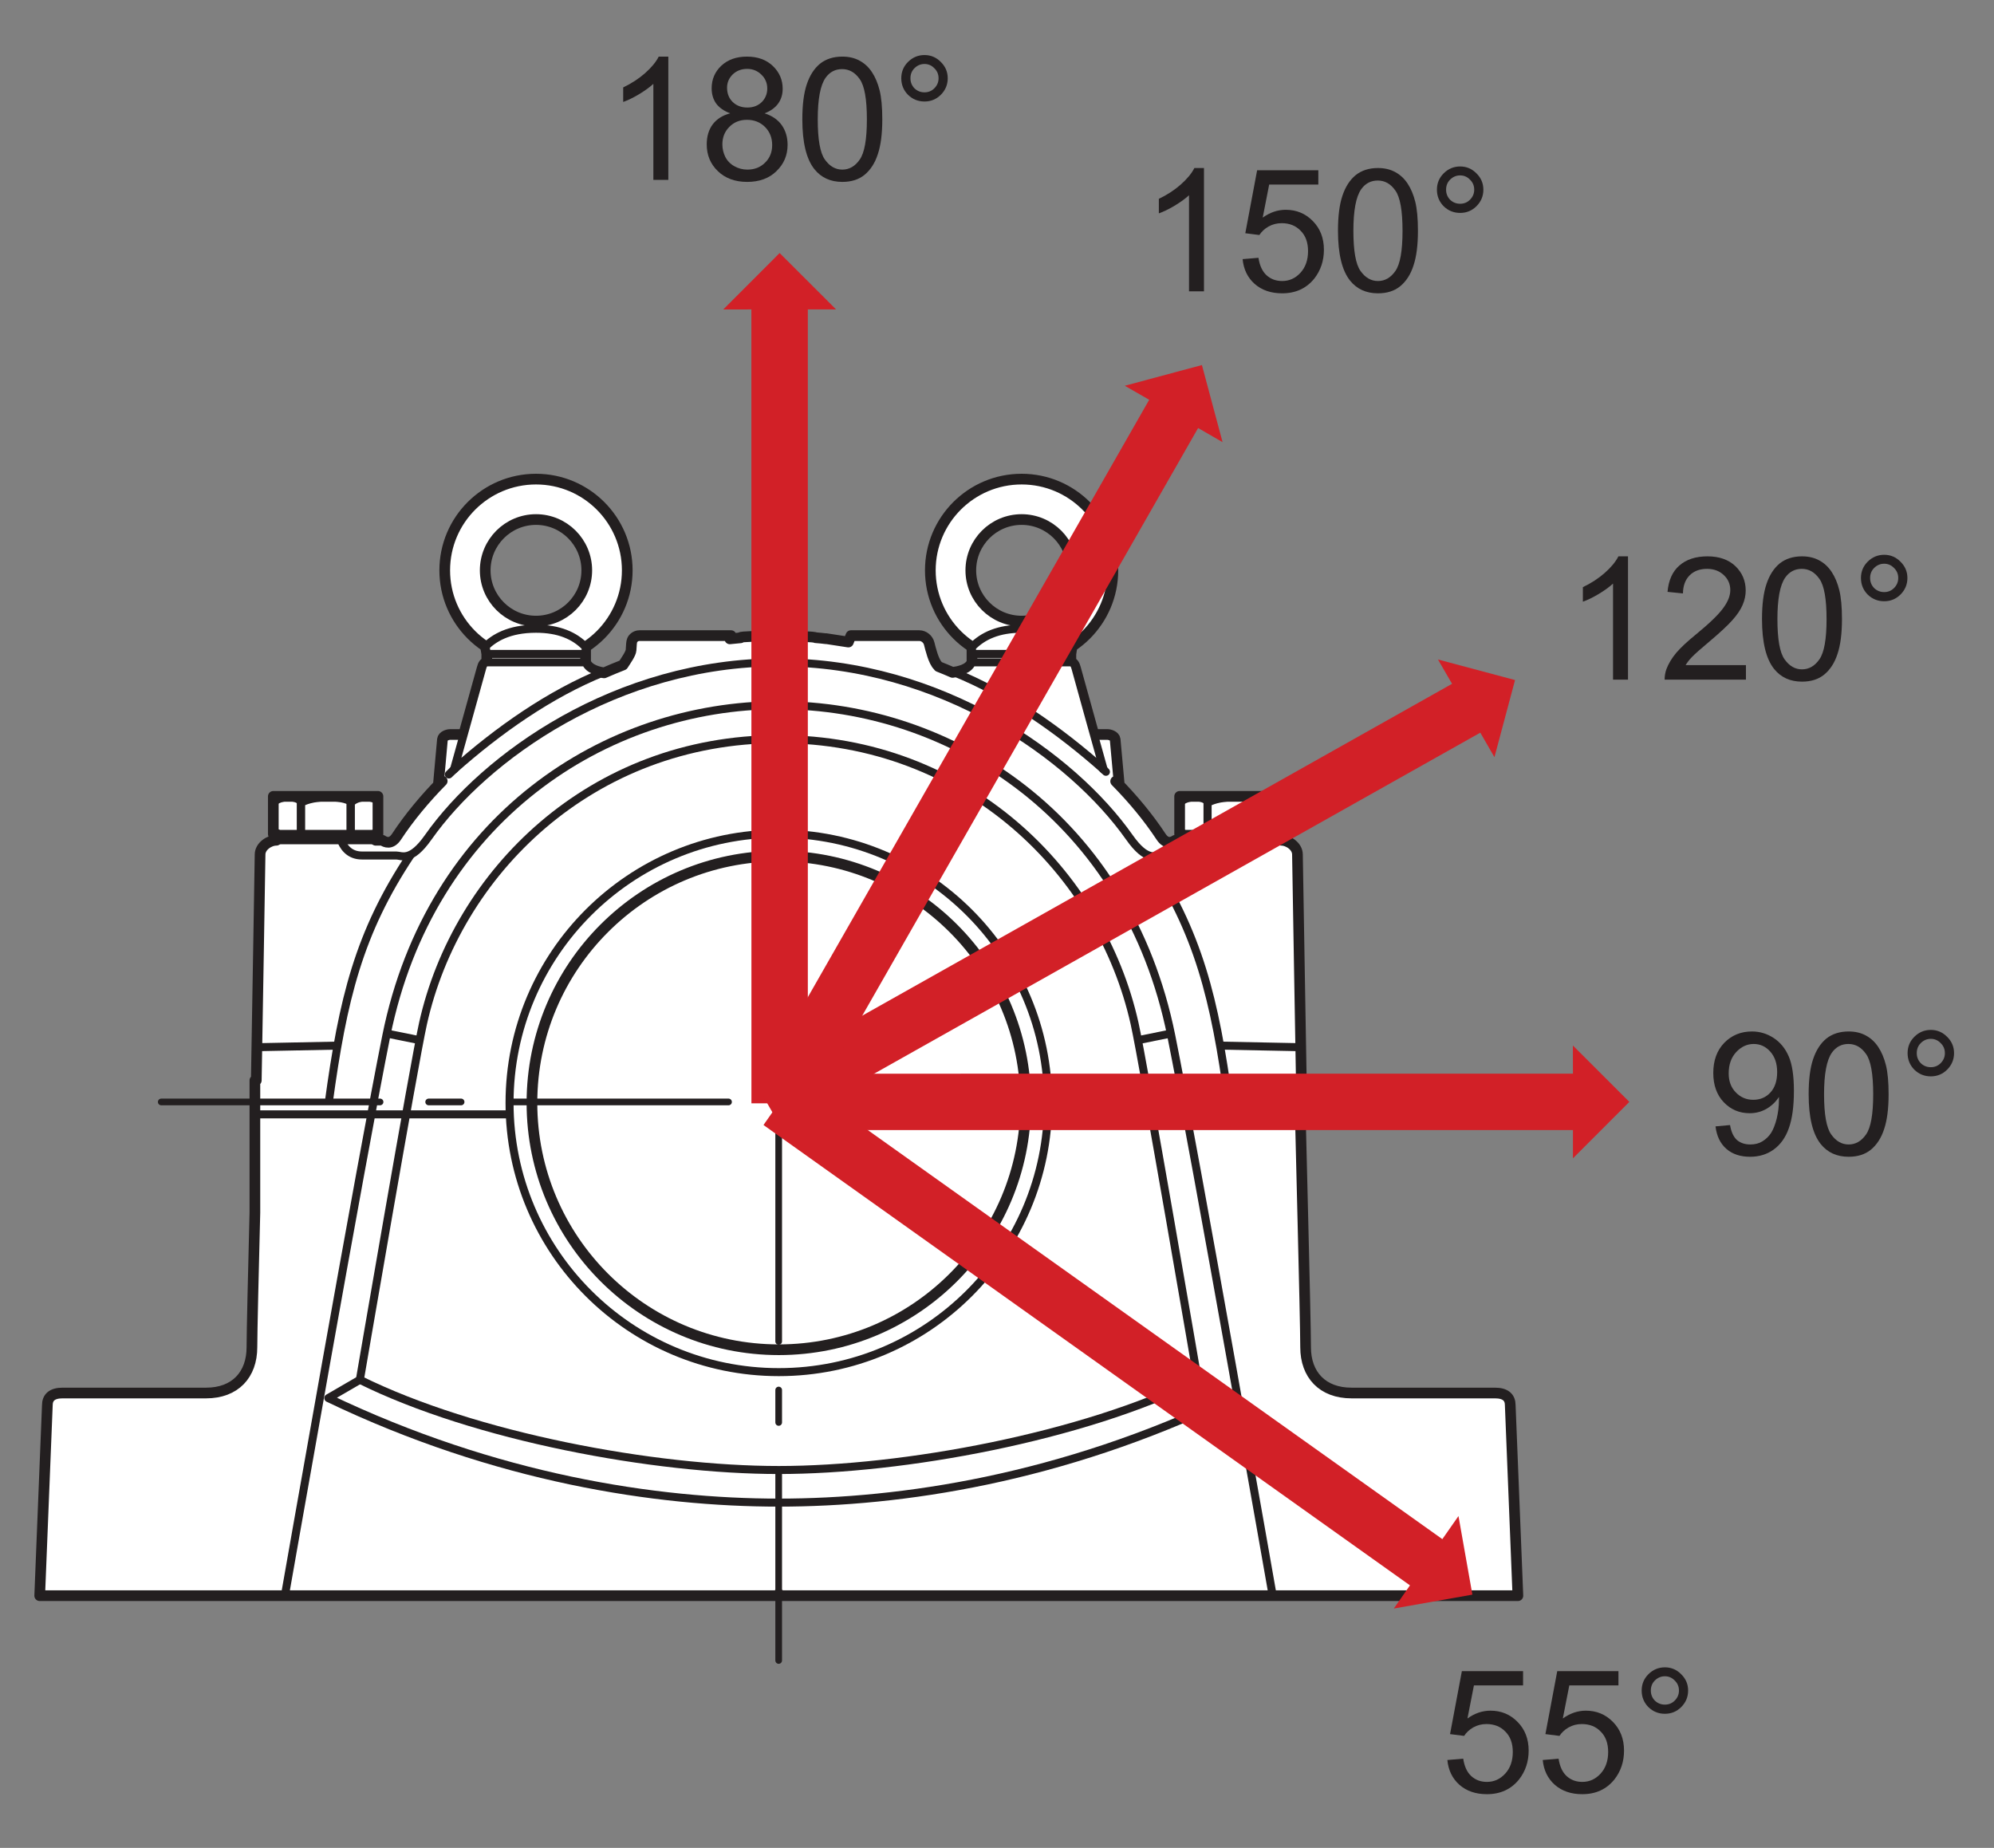 <?xml version="1.0" encoding="UTF-8"?>
<svg xmlns="http://www.w3.org/2000/svg" xmlns:xlink="http://www.w3.org/1999/xlink" width="139.5pt" height="129.28pt" viewBox="0 0 139.5 129.28" version="1.1">
<rect x="0" y="0" width="139.5" height="129.28" fill="#808080" stroke="none"/>
<defs>
<g>
<symbol overflow="visible" id="glyph0-0">
<path style="stroke:none;" d="M 1.5 0 L 1.5 -7.5 L 7.5 -7.5 L 7.5 0 Z M 1.688 -0.188 L 7.312 -0.188 L 7.312 -7.312 L 1.688 -7.312 Z M 1.688 -0.188 "/>
</symbol>
<symbol overflow="visible" id="glyph0-1">
<path style="stroke:none;" d="M 4.469 0 L 3.422 0 L 3.422 -6.719 C 3.16 -6.477 2.82 -6.234 2.406 -5.984 C 2 -5.742 1.633 -5.566 1.312 -5.453 L 1.312 -6.469 C 1.895 -6.75 2.406 -7.082 2.844 -7.469 C 3.289 -7.863 3.609 -8.25 3.797 -8.625 L 4.469 -8.625 Z M 4.469 0 "/>
</symbol>
<symbol overflow="visible" id="glyph0-2">
<path style="stroke:none;" d="M 2.125 -4.656 C 1.688 -4.82 1.359 -5.051 1.141 -5.344 C 0.93 -5.645 0.828 -6 0.828 -6.406 C 0.828 -7.031 1.051 -7.555 1.5 -7.984 C 1.957 -8.41 2.555 -8.625 3.297 -8.625 C 4.047 -8.625 4.648 -8.406 5.109 -7.969 C 5.566 -7.531 5.797 -7 5.797 -6.375 C 5.797 -5.977 5.691 -5.633 5.484 -5.344 C 5.273 -5.051 4.957 -4.82 4.531 -4.656 C 5.062 -4.488 5.461 -4.211 5.734 -3.828 C 6.004 -3.441 6.141 -2.984 6.141 -2.453 C 6.141 -1.723 5.879 -1.109 5.359 -0.609 C 4.848 -0.109 4.164 0.141 3.312 0.141 C 2.469 0.141 1.785 -0.109 1.266 -0.609 C 0.742 -1.109 0.484 -1.734 0.484 -2.484 C 0.484 -3.047 0.625 -3.516 0.906 -3.891 C 1.195 -4.266 1.602 -4.52 2.125 -4.656 Z M 1.906 -6.453 C 1.906 -6.047 2.035 -5.711 2.297 -5.453 C 2.566 -5.191 2.91 -5.062 3.328 -5.062 C 3.734 -5.062 4.066 -5.188 4.328 -5.438 C 4.586 -5.695 4.719 -6.016 4.719 -6.391 C 4.719 -6.773 4.582 -7.098 4.312 -7.359 C 4.039 -7.629 3.707 -7.766 3.312 -7.766 C 2.906 -7.766 2.566 -7.633 2.297 -7.375 C 2.035 -7.113 1.906 -6.805 1.906 -6.453 Z M 1.578 -2.484 C 1.578 -2.18 1.645 -1.891 1.781 -1.609 C 1.926 -1.328 2.141 -1.109 2.422 -0.953 C 2.703 -0.797 3.004 -0.719 3.328 -0.719 C 3.828 -0.719 4.238 -0.879 4.562 -1.203 C 4.895 -1.523 5.062 -1.938 5.062 -2.438 C 5.062 -2.945 4.895 -3.367 4.562 -3.703 C 4.227 -4.035 3.805 -4.203 3.297 -4.203 C 2.797 -4.203 2.383 -4.035 2.062 -3.703 C 1.738 -3.379 1.578 -2.973 1.578 -2.484 Z M 1.578 -2.484 "/>
</symbol>
<symbol overflow="visible" id="glyph0-3">
<path style="stroke:none;" d="M 0.5 -4.234 C 0.5 -5.254 0.602 -6.07 0.812 -6.688 C 1.02 -7.312 1.328 -7.789 1.734 -8.125 C 2.148 -8.457 2.672 -8.625 3.297 -8.625 C 3.754 -8.625 4.156 -8.531 4.5 -8.344 C 4.852 -8.156 5.145 -7.883 5.375 -7.531 C 5.602 -7.188 5.781 -6.766 5.906 -6.266 C 6.031 -5.766 6.094 -5.086 6.094 -4.234 C 6.094 -3.223 5.988 -2.41 5.781 -1.797 C 5.582 -1.18 5.273 -0.703 4.859 -0.359 C 4.453 -0.023 3.93 0.141 3.297 0.141 C 2.473 0.141 1.82 -0.156 1.344 -0.75 C 0.781 -1.457 0.5 -2.617 0.5 -4.234 Z M 1.578 -4.234 C 1.578 -2.828 1.742 -1.891 2.078 -1.422 C 2.41 -0.953 2.816 -0.719 3.297 -0.719 C 3.785 -0.719 4.191 -0.953 4.516 -1.422 C 4.848 -1.891 5.016 -2.828 5.016 -4.234 C 5.016 -5.648 4.848 -6.586 4.516 -7.047 C 4.191 -7.516 3.781 -7.75 3.281 -7.75 C 2.801 -7.75 2.414 -7.547 2.125 -7.141 C 1.758 -6.617 1.578 -5.648 1.578 -4.234 Z M 1.578 -4.234 "/>
</symbol>
<symbol overflow="visible" id="glyph0-4">
<path style="stroke:none;" d="M 0.75 -7.109 C 0.75 -7.555 0.906 -7.938 1.219 -8.25 C 1.539 -8.57 1.926 -8.734 2.375 -8.734 C 2.82 -8.734 3.203 -8.57 3.516 -8.25 C 3.836 -7.938 4 -7.555 4 -7.109 C 4 -6.66 3.836 -6.273 3.516 -5.953 C 3.203 -5.641 2.82 -5.484 2.375 -5.484 C 1.926 -5.484 1.539 -5.641 1.219 -5.953 C 0.906 -6.273 0.75 -6.66 0.75 -7.109 Z M 1.391 -7.109 C 1.391 -6.836 1.484 -6.602 1.672 -6.406 C 1.867 -6.219 2.102 -6.125 2.375 -6.125 C 2.645 -6.125 2.875 -6.219 3.062 -6.406 C 3.258 -6.602 3.359 -6.836 3.359 -7.109 C 3.359 -7.391 3.258 -7.625 3.062 -7.812 C 2.875 -8.008 2.645 -8.109 2.375 -8.109 C 2.102 -8.109 1.867 -8.008 1.672 -7.812 C 1.484 -7.625 1.391 -7.391 1.391 -7.109 Z M 1.391 -7.109 "/>
</symbol>
<symbol overflow="visible" id="glyph0-5">
<path style="stroke:none;" d="M 0.656 -1.984 L 1.672 -2.078 C 1.754 -1.598 1.914 -1.25 2.156 -1.031 C 2.406 -0.82 2.719 -0.719 3.094 -0.719 C 3.414 -0.719 3.695 -0.789 3.938 -0.938 C 4.188 -1.094 4.391 -1.289 4.547 -1.531 C 4.703 -1.781 4.832 -2.113 4.938 -2.531 C 5.039 -2.957 5.094 -3.391 5.094 -3.828 C 5.094 -3.879 5.094 -3.953 5.094 -4.047 C 4.883 -3.711 4.598 -3.438 4.234 -3.219 C 3.867 -3.008 3.473 -2.906 3.047 -2.906 C 2.328 -2.906 1.723 -3.16 1.234 -3.672 C 0.742 -4.191 0.5 -4.875 0.5 -5.719 C 0.5 -6.594 0.754 -7.297 1.266 -7.828 C 1.785 -8.359 2.43 -8.625 3.203 -8.625 C 3.754 -8.625 4.258 -8.473 4.719 -8.172 C 5.188 -7.867 5.539 -7.438 5.781 -6.875 C 6.02 -6.32 6.141 -5.52 6.141 -4.469 C 6.141 -3.375 6.02 -2.5 5.781 -1.844 C 5.551 -1.195 5.195 -0.703 4.719 -0.359 C 4.25 -0.023 3.703 0.141 3.078 0.141 C 2.398 0.141 1.848 -0.039 1.422 -0.406 C 0.992 -0.781 0.738 -1.305 0.656 -1.984 Z M 4.969 -5.781 C 4.969 -6.383 4.805 -6.863 4.484 -7.219 C 4.172 -7.57 3.785 -7.75 3.328 -7.75 C 2.859 -7.75 2.445 -7.555 2.094 -7.172 C 1.75 -6.797 1.578 -6.301 1.578 -5.688 C 1.578 -5.145 1.742 -4.703 2.078 -4.359 C 2.41 -4.016 2.816 -3.844 3.297 -3.844 C 3.785 -3.844 4.188 -4.016 4.5 -4.359 C 4.812 -4.703 4.969 -5.176 4.969 -5.781 Z M 4.969 -5.781 "/>
</symbol>
<symbol overflow="visible" id="glyph0-6">
<path style="stroke:none;" d="M 0.5 -2.25 L 1.609 -2.344 C 1.691 -1.801 1.879 -1.395 2.172 -1.125 C 2.473 -0.852 2.836 -0.719 3.266 -0.719 C 3.766 -0.719 4.191 -0.91 4.547 -1.297 C 4.898 -1.68 5.078 -2.188 5.078 -2.812 C 5.078 -3.414 4.906 -3.891 4.562 -4.234 C 4.227 -4.586 3.785 -4.766 3.234 -4.766 C 2.898 -4.766 2.594 -4.688 2.312 -4.531 C 2.039 -4.375 1.828 -4.176 1.672 -3.938 L 0.688 -4.062 L 1.516 -8.469 L 5.797 -8.469 L 5.797 -7.469 L 2.359 -7.469 L 1.906 -5.156 C 2.414 -5.52 2.953 -5.703 3.516 -5.703 C 4.266 -5.703 4.895 -5.441 5.406 -4.922 C 5.926 -4.398 6.188 -3.727 6.188 -2.906 C 6.188 -2.133 5.961 -1.461 5.516 -0.891 C 4.961 -0.203 4.211 0.141 3.266 0.141 C 2.484 0.141 1.844 -0.078 1.344 -0.516 C 0.852 -0.953 0.57 -1.531 0.5 -2.25 Z M 0.5 -2.25 "/>
</symbol>
<symbol overflow="visible" id="glyph0-7">
<path style="stroke:none;" d="M 6.047 -1.016 L 6.047 0 L 0.359 0 C 0.359 -0.25 0.398 -0.492 0.484 -0.734 C 0.629 -1.117 0.859 -1.5 1.172 -1.875 C 1.492 -2.25 1.957 -2.68 2.562 -3.172 C 3.5 -3.941 4.129 -4.551 4.453 -5 C 4.785 -5.445 4.953 -5.867 4.953 -6.266 C 4.953 -6.68 4.801 -7.031 4.5 -7.312 C 4.195 -7.602 3.805 -7.75 3.328 -7.75 C 2.816 -7.75 2.41 -7.598 2.109 -7.297 C 1.805 -6.992 1.648 -6.57 1.641 -6.031 L 0.562 -6.141 C 0.633 -6.953 0.91 -7.566 1.391 -7.984 C 1.879 -8.41 2.535 -8.625 3.359 -8.625 C 4.18 -8.625 4.832 -8.395 5.312 -7.938 C 5.789 -7.477 6.031 -6.91 6.031 -6.234 C 6.031 -5.891 5.957 -5.551 5.812 -5.219 C 5.676 -4.895 5.441 -4.547 5.109 -4.172 C 4.785 -3.805 4.25 -3.305 3.5 -2.672 C 2.863 -2.141 2.453 -1.773 2.266 -1.578 C 2.086 -1.391 1.941 -1.203 1.828 -1.016 Z M 6.047 -1.016 "/>
</symbol>
</g>
</defs>
<g id="surface1">
<g style="fill:rgb(13.73%,12.16%,12.549%);fill-opacity:1;">
  <use xlink:href="#glyph0-1" x="42.287" y="12.585"/>
  <use xlink:href="#glyph0-2" x="48.959" y="12.585"/>
  <use xlink:href="#glyph0-3" x="55.631" y="12.585"/>
  <use xlink:href="#glyph0-4" x="62.303" y="12.585"/>
</g>
<path style="fill:none;stroke-width:5.61;stroke-linecap:butt;stroke-linejoin:round;stroke:rgb(13.73%,12.16%,12.549%);stroke-opacity:1;stroke-miterlimit:4;" d="M 306.68 743.698 C 306.68 743.698 309.258 773.073 309.531 775.495 C 309.805 777.878 313.281 778.933 314.883 778.933 L 324.766 778.933 L 317.812 754.753 Z M 306.68 743.698 " transform="matrix(0.1,0,0,-0.1,0,129.28)"/>
<path style="fill:none;stroke-width:5.61;stroke-linecap:butt;stroke-linejoin:round;stroke:rgb(13.73%,12.16%,12.549%);stroke-opacity:1;stroke-miterlimit:4;" d="M 783.047 743.698 C 783.047 743.698 780.43 773.073 780.156 775.495 C 779.883 777.878 776.406 778.933 774.805 778.933 L 764.922 778.933 L 772.148 754.362 Z M 783.047 743.698 " transform="matrix(0.1,0,0,-0.1,0,129.28)"/>
<path style=" stroke:none;fill-rule:nonzero;fill:rgb(100%,100%,100%);fill-opacity:1;" d="M 67.918 39.902 C 67.918 41.863 69.508 43.453 71.473 43.453 C 73.434 43.453 75.023 41.863 75.023 39.902 C 75.023 37.941 73.434 36.348 71.473 36.348 C 69.508 36.348 67.918 37.941 67.918 39.902 M 71.473 33.52 C 74.996 33.52 77.855 36.379 77.855 39.902 C 77.855 43.426 74.996 46.285 71.473 46.285 C 67.945 46.285 65.086 43.426 65.086 39.902 C 65.086 36.379 67.945 33.52 71.473 33.52 "/>
<path style="fill:none;stroke-width:7.48;stroke-linecap:butt;stroke-linejoin:round;stroke:rgb(13.73%,12.16%,12.549%);stroke-opacity:1;stroke-miterlimit:4;" d="M 679.18 893.777 C 679.18 874.167 695.078 858.269 714.727 858.269 C 734.336 858.269 750.234 874.167 750.234 893.777 C 750.234 913.386 734.336 929.323 714.727 929.323 C 695.078 929.323 679.18 913.386 679.18 893.777 Z M 714.727 957.605 C 749.961 957.605 778.555 929.011 778.555 893.777 C 778.555 858.542 749.961 829.948 714.727 829.948 C 679.453 829.948 650.859 858.542 650.859 893.777 C 650.859 929.011 679.453 957.605 714.727 957.605 Z M 714.727 957.605 " transform="matrix(0.1,0,0,-0.1,0,129.28)"/>
<path style=" stroke:none;fill-rule:nonzero;fill:rgb(100%,100%,100%);fill-opacity:1;" d="M 37.5 36.348 C 35.539 36.348 33.945 37.941 33.945 39.902 C 33.945 41.863 35.539 43.453 37.5 43.453 C 39.461 43.453 41.051 41.863 41.051 39.902 C 41.051 37.941 39.461 36.348 37.5 36.348 M 43.883 39.902 C 43.883 43.426 41.023 46.285 37.5 46.285 C 33.973 46.285 31.113 43.426 31.113 39.902 C 31.113 36.379 33.973 33.52 37.5 33.52 C 41.023 33.52 43.883 36.379 43.883 39.902 "/>
<path style="fill:none;stroke-width:7.48;stroke-linecap:butt;stroke-linejoin:round;stroke:rgb(13.73%,12.16%,12.549%);stroke-opacity:1;stroke-miterlimit:4;" d="M 375 929.323 C 355.391 929.323 339.453 913.386 339.453 893.777 C 339.453 874.167 355.391 858.269 375 858.269 C 394.609 858.269 410.508 874.167 410.508 893.777 C 410.508 913.386 394.609 929.323 375 929.323 Z M 438.828 893.777 C 438.828 858.542 410.234 829.948 375 829.948 C 339.727 829.948 311.133 858.542 311.133 893.777 C 311.133 929.011 339.727 957.605 375 957.605 C 410.234 957.605 438.828 929.011 438.828 893.777 Z M 438.828 893.777 " transform="matrix(0.1,0,0,-0.1,0,129.28)"/>
<path style="fill:none;stroke-width:5.61;stroke-linecap:butt;stroke-linejoin:round;stroke:rgb(13.73%,12.16%,12.549%);stroke-opacity:1;stroke-miterlimit:4;" d="M 544.844 176.433 L 27.773 176.433 L 33.125 309.675 C 33.125 315.027 36.328 318.23 43.789 318.23 L 144.219 318.23 C 164.531 318.23 176.25 331.042 176.25 350.261 C 176.25 369.519 180 509.988 180 513.191 C 180 513.191 178.828 521.198 184.531 521.198 L 372.148 521.198 " transform="matrix(0.1,0,0,-0.1,0,129.28)"/>
<path style=" stroke:none;fill-rule:nonzero;fill:rgb(100%,100%,100%);fill-opacity:1;" d="M 68.016 45.246 C 68.012 45.254 68.004 45.242 68 45.246 L 68 46.34 C 67.777 46.855 67.051 46.984 66.645 47.043 C 66.316 46.906 65.996 46.762 65.664 46.637 C 65.648 46.617 65.625 46.586 65.625 46.582 C 65.316 46.312 65.086 45.34 65.008 45.031 C 64.93 44.711 64.633 44.469 64.312 44.469 L 59.531 44.469 L 59.352 44.918 L 57.797 44.68 L 57.797 44.688 C 57.551 44.656 57.305 44.633 57.059 44.613 C 56.898 44.465 51.812 44.469 51.812 44.602 L 51.812 44.621 C 51.562 44.645 51.309 44.668 51.059 44.695 C 51.09 44.695 51.117 44.688 51.145 44.68 L 51.145 44.469 L 44.738 44.469 C 44.469 44.469 44.281 44.656 44.23 44.789 C 44.176 44.922 44.176 45.082 44.148 45.484 C 44.133 45.727 43.797 46.203 43.59 46.523 C 43.141 46.695 42.703 46.887 42.262 47.074 C 41.867 47.012 41.195 46.863 40.969 46.34 L 40.969 45.246 L 33.973 45.246 L 34.055 45.75 L 34.055 46.34 C 33.895 46.34 33.785 46.523 33.734 46.738 C 33.699 46.867 33 49.383 32.441 51.387 L 31.488 51.387 C 31.328 51.387 30.98 51.492 30.953 51.73 C 30.926 51.973 30.668 54.91 30.668 54.91 L 30.938 54.641 C 29.707 55.891 28.625 57.195 27.742 58.535 C 27.363 59.109 26.957 58.926 26.742 58.785 L 26.281 58.785 L 26.281 58.355 L 26.441 58.355 L 26.441 55.715 L 19.121 55.715 L 19.121 58.355 L 19.336 58.355 L 19.336 58.785 C 18.84 58.785 18.195 59.211 18.195 59.781 C 18.195 60.27 17.988 71.973 17.93 75.586 L 17.832 75.586 L 17.832 84.832 C 17.73 88.812 17.625 93.234 17.625 94.254 C 17.625 96.176 16.453 97.457 14.422 97.457 L 4.379 97.457 C 3.633 97.457 3.312 97.777 3.312 98.312 L 2.777 111.637 L 54.484 111.637 L 54.41 111.566 L 54.559 111.566 L 54.484 111.637 L 106.191 111.637 L 105.656 98.312 C 105.656 97.777 105.336 97.457 104.59 97.457 L 94.547 97.457 C 92.52 97.457 91.34 96.176 91.34 94.254 C 91.34 92.328 90.969 78.281 90.969 77.961 C 90.969 77.961 91.023 77.543 90.84 77.312 L 90.84 77.16 L 90.867 77.16 C 91.059 77.16 91.059 77.016 91.059 76.66 C 91.059 76.305 90.77 60.352 90.77 59.781 C 90.77 59.211 90.133 58.785 89.633 58.785 L 89.633 58.355 L 89.848 58.355 L 89.848 55.715 L 82.527 55.715 L 82.527 58.355 L 82.688 58.355 L 82.688 58.785 L 82.227 58.785 C 82.012 58.926 81.605 59.109 81.227 58.535 C 80.348 57.203 79.273 55.902 78.051 54.66 L 78.305 54.91 C 78.305 54.91 78.043 51.973 78.016 51.73 C 77.988 51.492 77.641 51.387 77.48 51.387 L 76.527 51.387 C 75.969 49.383 75.27 46.867 75.238 46.738 C 75.184 46.523 75.078 46.34 74.918 46.34 L 74.918 45.75 L 74.996 45.246 "/>
<path style="fill:none;stroke-width:7.48;stroke-linecap:butt;stroke-linejoin:round;stroke:rgb(13.73%,12.16%,12.549%);stroke-opacity:1;stroke-miterlimit:4;" d="M 680.156 840.339 C 680.117 840.261 680.039 840.378 680 840.339 L 680 829.402 C 677.773 824.245 670.508 822.956 666.445 822.37 C 663.164 823.737 659.961 825.183 656.641 826.433 C 656.484 826.628 656.25 826.941 656.25 826.98 C 653.164 829.675 650.859 839.402 650.078 842.487 C 649.297 845.691 646.328 848.112 643.125 848.112 L 595.312 848.112 L 593.516 843.62 L 577.969 846.003 L 577.969 845.925 C 575.508 846.237 573.047 846.472 570.586 846.667 C 568.984 848.152 518.125 848.112 518.125 846.784 L 518.125 846.589 C 515.625 846.355 513.086 846.12 510.586 845.847 C 510.898 845.847 511.172 845.925 511.445 846.003 L 511.445 848.112 L 447.383 848.112 C 444.688 848.112 442.812 846.237 442.305 844.909 C 441.758 843.581 441.758 841.98 441.484 837.956 C 441.328 835.534 437.969 830.769 435.898 827.566 C 431.406 825.847 427.031 823.933 422.617 822.058 C 418.672 822.683 411.953 824.167 409.688 829.402 L 409.688 840.339 L 339.727 840.339 L 340.547 835.3 L 340.547 829.402 C 338.945 829.402 337.852 827.566 337.344 825.417 C 336.992 824.128 330 798.972 324.414 778.933 L 314.883 778.933 C 313.281 778.933 309.805 777.878 309.531 775.495 C 309.258 773.073 306.68 743.698 306.68 743.698 L 309.375 746.394 C 297.07 733.894 286.25 720.847 277.422 707.448 C 273.633 701.706 269.57 703.542 267.422 704.948 L 262.812 704.948 L 262.812 709.245 L 264.414 709.245 L 264.414 735.652 L 191.211 735.652 L 191.211 709.245 L 193.359 709.245 L 193.359 704.948 C 188.398 704.948 181.953 700.691 181.953 694.987 C 181.953 690.105 179.883 573.073 179.297 536.941 L 178.32 536.941 L 178.32 444.48 C 177.305 404.675 176.25 360.456 176.25 350.261 C 176.25 331.042 164.531 318.23 144.219 318.23 L 43.789 318.23 C 36.328 318.23 33.125 315.027 33.125 309.675 L 27.773 176.433 L 544.844 176.433 L 544.102 177.136 L 545.586 177.136 L 544.844 176.433 L 1061.914 176.433 L 1056.562 309.675 C 1056.562 315.027 1053.359 318.23 1045.898 318.23 L 945.469 318.23 C 925.195 318.23 913.398 331.042 913.398 350.261 C 913.398 369.519 909.688 509.988 909.688 513.191 C 909.688 513.191 910.234 517.37 908.398 519.675 L 908.398 521.198 L 908.672 521.198 C 910.586 521.198 910.586 522.644 910.586 526.198 C 910.586 529.753 907.695 689.284 907.695 694.987 C 907.695 700.691 901.328 704.948 896.328 704.948 L 896.328 709.245 L 898.477 709.245 L 898.477 735.652 L 825.273 735.652 L 825.273 709.245 L 826.875 709.245 L 826.875 704.948 L 822.266 704.948 C 820.117 703.542 816.055 701.706 812.266 707.448 C 803.477 720.769 792.734 733.777 780.508 746.198 L 783.047 743.698 C 783.047 743.698 780.43 773.073 780.156 775.495 C 779.883 777.878 776.406 778.933 774.805 778.933 L 765.273 778.933 C 759.688 798.972 752.695 824.128 752.383 825.417 C 751.836 827.566 750.781 829.402 749.18 829.402 L 749.18 835.3 L 749.961 840.339 Z M 680.156 840.339 " transform="matrix(0.1,0,0,-0.1,0,129.28)"/>
<path style=" stroke:none;fill-rule:nonzero;fill:rgb(54.605%,68.427%,74.371%);fill-opacity:1;" d="M 31.402 54.184 L 31.762 53.824 C 31.762 53.828 31.758 53.844 31.758 53.844 C 31.777 53.824 31.801 53.805 31.82 53.785 C 31.684 53.918 31.539 54.051 31.402 54.184 "/>
<path style="fill:none;stroke-width:5.61;stroke-linecap:butt;stroke-linejoin:round;stroke:rgb(13.73%,12.16%,12.549%);stroke-opacity:1;stroke-miterlimit:4;" d="M 314.023 750.964 L 317.617 754.558 C 317.617 754.519 317.578 754.362 317.578 754.362 C 317.773 754.558 318.008 754.753 318.203 754.948 C 316.836 753.62 315.391 752.292 314.023 750.964 Z M 314.023 750.964 " transform="matrix(0.1,0,0,-0.1,0,129.28)"/>
<path style=" stroke:none;fill-rule:nonzero;fill:rgb(54.605%,68.427%,74.371%);fill-opacity:1;" d="M 77.215 53.844 L 77.371 53.996 C 77.301 53.93 77.223 53.859 77.148 53.789 C 77.172 53.809 77.191 53.824 77.215 53.844 "/>
<path style="fill:none;stroke-width:5.61;stroke-linecap:butt;stroke-linejoin:round;stroke:rgb(13.73%,12.16%,12.549%);stroke-opacity:1;stroke-miterlimit:4;" d="M 772.148 754.362 L 773.711 752.839 C 773.008 753.503 772.227 754.206 771.484 754.909 C 771.719 754.714 771.914 754.558 772.148 754.362 Z M 772.148 754.362 " transform="matrix(0.1,0,0,-0.1,0,129.28)"/>
<path style="fill:none;stroke-width:5.61;stroke-linecap:butt;stroke-linejoin:round;stroke:rgb(13.73%,12.16%,12.549%);stroke-opacity:1;stroke-miterlimit:4;" d="M 733.242 521.198 C 733.242 417.136 648.906 332.839 544.844 332.839 C 440.82 332.839 356.484 417.136 356.484 521.198 C 356.484 625.261 440.82 709.558 544.844 709.558 C 648.906 709.558 733.242 625.261 733.242 521.198 Z M 733.242 521.198 " transform="matrix(0.1,0,0,-0.1,0,129.28)"/>
<path style="fill:none;stroke-width:5.61;stroke-linecap:butt;stroke-linejoin:round;stroke:rgb(13.73%,12.16%,12.549%);stroke-opacity:1;stroke-miterlimit:4;" d="M 287.383 694.792 C 251.055 640.3 239.844 593.855 229.961 521.198 " transform="matrix(0.1,0,0,-0.1,0,129.28)"/>
<path style="fill:none;stroke-width:5.61;stroke-linecap:butt;stroke-linejoin:round;stroke:rgb(13.73%,12.16%,12.549%);stroke-opacity:1;stroke-miterlimit:4;" d="M 181.094 560.183 L 236.094 561.277 " transform="matrix(0.1,0,0,-0.1,0,129.28)"/>
<path style="fill:none;stroke-width:5.61;stroke-linecap:butt;stroke-linejoin:round;stroke:rgb(13.73%,12.16%,12.549%);stroke-opacity:1;stroke-miterlimit:4;" d="M 180 513.191 L 356.836 513.191 " transform="matrix(0.1,0,0,-0.1,0,129.28)"/>
<path style="fill:none;stroke-width:5.61;stroke-linecap:butt;stroke-linejoin:round;stroke:rgb(13.73%,12.16%,12.549%);stroke-opacity:1;stroke-miterlimit:4;" d="M 270.273 569.792 L 293.789 565.027 " transform="matrix(0.1,0,0,-0.1,0,129.28)"/>
<path style="fill:none;stroke-width:5.61;stroke-linecap:butt;stroke-linejoin:round;stroke:rgb(13.73%,12.16%,12.549%);stroke-opacity:1;stroke-miterlimit:4;" d="M 193.359 704.948 L 262.812 704.948 L 262.812 709.245 L 193.359 709.245 Z M 193.359 704.948 " transform="matrix(0.1,0,0,-0.1,0,129.28)"/>
<path style="fill:none;stroke-width:5.61;stroke-linecap:butt;stroke-linejoin:round;stroke:rgb(13.73%,12.16%,12.549%);stroke-opacity:1;stroke-miterlimit:4;" d="M 191.211 709.245 L 264.414 709.245 L 264.414 735.652 L 191.211 735.652 Z M 191.211 709.245 " transform="matrix(0.1,0,0,-0.1,0,129.28)"/>
<path style="fill:none;stroke-width:5.61;stroke-linecap:butt;stroke-linejoin:round;stroke:rgb(13.73%,12.16%,12.549%);stroke-opacity:1;stroke-miterlimit:4;" d="M 210.508 709.245 L 210.508 731.12 C 219.609 736.472 240.156 735.964 245.234 731.941 L 245.234 709.245 Z M 210.508 709.245 " transform="matrix(0.1,0,0,-0.1,0,129.28)"/>
<path style="fill:none;stroke-width:5.61;stroke-linecap:butt;stroke-linejoin:round;stroke:rgb(13.73%,12.16%,12.549%);stroke-opacity:1;stroke-miterlimit:4;" d="M 245.43 709.245 L 245.43 731.12 C 250.43 736.472 261.641 735.964 264.414 731.941 L 264.414 709.245 Z M 245.43 709.245 " transform="matrix(0.1,0,0,-0.1,0,129.28)"/>
<path style="fill:none;stroke-width:5.61;stroke-linecap:butt;stroke-linejoin:round;stroke:rgb(13.73%,12.16%,12.549%);stroke-opacity:1;stroke-miterlimit:4;" d="M 191.016 709.245 L 191.016 731.12 C 196.172 736.472 207.734 735.964 210.586 731.941 L 210.586 709.245 Z M 191.016 709.245 " transform="matrix(0.1,0,0,-0.1,0,129.28)"/>
<path style="fill:none;stroke-width:5.61;stroke-linecap:butt;stroke-linejoin:round;stroke:rgb(13.73%,12.16%,12.549%);stroke-opacity:1;stroke-miterlimit:4;" d="M 825.469 709.245 L 898.672 709.245 L 898.672 735.652 L 825.469 735.652 Z M 825.469 709.245 " transform="matrix(0.1,0,0,-0.1,0,129.28)"/>
<path style="fill:none;stroke-width:5.61;stroke-linecap:butt;stroke-linejoin:round;stroke:rgb(13.73%,12.16%,12.549%);stroke-opacity:1;stroke-miterlimit:4;" d="M 844.766 709.245 L 844.766 731.12 C 853.867 736.472 874.414 735.964 879.453 731.941 L 879.453 709.245 Z M 844.766 709.245 " transform="matrix(0.1,0,0,-0.1,0,129.28)"/>
<path style="fill:none;stroke-width:5.61;stroke-linecap:butt;stroke-linejoin:round;stroke:rgb(13.73%,12.16%,12.549%);stroke-opacity:1;stroke-miterlimit:4;" d="M 879.688 709.245 L 879.688 731.12 C 884.648 736.472 895.898 735.964 898.672 731.941 L 898.672 709.245 Z M 879.688 709.245 " transform="matrix(0.1,0,0,-0.1,0,129.28)"/>
<path style="fill:none;stroke-width:5.61;stroke-linecap:butt;stroke-linejoin:round;stroke:rgb(13.73%,12.16%,12.549%);stroke-opacity:1;stroke-miterlimit:4;" d="M 825.273 709.245 L 825.273 731.12 C 830.43 736.472 841.992 735.964 844.844 731.941 L 844.844 709.245 Z M 825.273 709.245 " transform="matrix(0.1,0,0,-0.1,0,129.28)"/>
<path style=" stroke:none;fill-rule:nonzero;fill:rgb(100%,100%,100%);fill-opacity:1;" d="M 31.758 53.844 C 31.758 53.844 33.68 46.953 33.734 46.738 C 33.785 46.523 33.895 46.34 34.055 46.34 L 40.969 46.34 C 41.211 46.898 41.852 46.98 42.227 47.031 C 38.461 48.555 34.855 51.09 31.758 53.844 "/>
<path style="fill:none;stroke-width:5.61;stroke-linecap:butt;stroke-linejoin:round;stroke:rgb(13.73%,12.16%,12.549%);stroke-opacity:1;stroke-miterlimit:4;" d="M 317.578 754.362 C 317.578 754.362 336.797 823.269 337.344 825.417 C 337.852 827.566 338.945 829.402 340.547 829.402 L 409.688 829.402 C 412.109 823.816 418.516 822.995 422.266 822.487 C 384.609 807.253 348.555 781.902 317.578 754.362 Z M 317.578 754.362 " transform="matrix(0.1,0,0,-0.1,0,129.28)"/>
<path style=" stroke:none;fill-rule:nonzero;fill:rgb(100%,100%,100%);fill-opacity:1;" d="M 40.969 45.75 L 40.969 45.27 C 40.195 44.469 39.102 43.988 37.5 43.988 C 35.574 43.988 34.559 44.656 33.973 45.219 L 34.055 45.75 "/>
<path style="fill:none;stroke-width:5.61;stroke-linecap:butt;stroke-linejoin:round;stroke:rgb(13.73%,12.16%,12.549%);stroke-opacity:1;stroke-miterlimit:4;" d="M 409.688 835.3 L 409.688 840.105 C 401.953 848.112 391.016 852.917 375 852.917 C 355.742 852.917 345.586 846.237 339.727 840.612 L 340.547 835.3 Z M 409.688 835.3 " transform="matrix(0.1,0,0,-0.1,0,129.28)"/>
<path style="fill:none;stroke-width:5.61;stroke-linecap:butt;stroke-linejoin:round;stroke:rgb(13.73%,12.16%,12.549%);stroke-opacity:1;stroke-miterlimit:4;" d="M 850.938 704.441 C 848.242 698.034 843.438 694.284 836.484 694.284 L 812.461 694.284 C 808.711 694.284 802.422 689.48 790.039 707.097 C 750.508 763.191 658.633 829.402 544.844 829.402 C 431.055 829.402 339.18 763.191 299.648 707.097 C 287.266 689.48 280.977 694.284 277.227 694.284 L 253.203 694.284 C 246.25 694.284 241.445 698.034 238.75 704.441 " transform="matrix(0.1,0,0,-0.1,0,129.28)"/>
<path style="fill:none;stroke-width:5.61;stroke-linecap:butt;stroke-linejoin:round;stroke:rgb(13.73%,12.16%,12.549%);stroke-opacity:1;stroke-miterlimit:4;" d="M 890.391 176.433 C 890.391 176.433 836.641 482.761 819.414 568.191 C 788.789 719.909 666.289 799.441 544.844 799.441 C 423.398 799.441 300.898 719.909 270.273 568.191 C 253.047 482.761 199.297 176.433 199.297 176.433 " transform="matrix(0.1,0,0,-0.1,0,129.28)"/>
<path style="fill:none;stroke-width:5.61;stroke-linecap:butt;stroke-linejoin:round;stroke:rgb(13.73%,12.16%,12.549%);stroke-opacity:1;stroke-miterlimit:4;" d="M 544.844 775.691 C 676.25 775.691 770.273 682.175 793.75 576.745 C 800.039 548.659 837.93 327.488 837.93 327.488 C 757.461 287.605 632.109 264.363 544.844 264.363 C 457.617 264.363 332.227 287.605 251.758 327.488 C 251.758 327.488 289.648 548.659 295.938 576.745 C 319.414 682.175 413.438 775.691 544.844 775.691 Z M 544.844 775.691 " transform="matrix(0.1,0,0,-0.1,0,129.28)"/>
<path style="fill:none;stroke-width:5.61;stroke-linecap:butt;stroke-linejoin:round;stroke:rgb(13.73%,12.16%,12.549%);stroke-opacity:1;stroke-miterlimit:4;" d="M 837.93 327.488 L 860 314.675 C 742.5 258.386 630.664 241.55 544.844 241.55 C 459.023 241.55 347.188 258.386 229.688 314.675 L 251.758 327.488 " transform="matrix(0.1,0,0,-0.1,0,129.28)"/>
<path style="fill:none;stroke-width:5.61;stroke-linecap:butt;stroke-linejoin:round;stroke:rgb(13.73%,12.16%,12.549%);stroke-opacity:1;stroke-miterlimit:4;" d="M 802.305 694.792 C 838.633 640.3 849.844 593.855 859.727 521.198 " transform="matrix(0.1,0,0,-0.1,0,129.28)"/>
<path style="fill:none;stroke-width:5.61;stroke-linecap:butt;stroke-linejoin:round;stroke:rgb(13.73%,12.16%,12.549%);stroke-opacity:1;stroke-miterlimit:4;" d="M 908.633 560.183 L 853.594 561.277 " transform="matrix(0.1,0,0,-0.1,0,129.28)"/>
<path style="fill:none;stroke-width:5.61;stroke-linecap:butt;stroke-linejoin:round;stroke:rgb(13.73%,12.16%,12.549%);stroke-opacity:1;stroke-miterlimit:4;" d="M 909.688 513.191 L 732.891 513.191 " transform="matrix(0.1,0,0,-0.1,0,129.28)"/>
<path style="fill:none;stroke-width:5.61;stroke-linecap:butt;stroke-linejoin:round;stroke:rgb(13.73%,12.16%,12.549%);stroke-opacity:1;stroke-miterlimit:4;" d="M 819.414 569.792 L 795.898 565.027 " transform="matrix(0.1,0,0,-0.1,0,129.28)"/>
<path style="fill:none;stroke-width:5.61;stroke-linecap:butt;stroke-linejoin:round;stroke:rgb(13.73%,12.16%,12.549%);stroke-opacity:1;stroke-miterlimit:4;" d="M 826.875 704.948 L 896.328 704.948 L 896.328 709.245 L 826.875 709.245 Z M 826.875 704.948 " transform="matrix(0.1,0,0,-0.1,0,129.28)"/>
<path style=" stroke:none;fill-rule:nonzero;fill:rgb(100%,100%,100%);fill-opacity:1;" d="M 77.215 53.844 C 77.215 53.844 75.289 46.953 75.238 46.738 C 75.184 46.523 75.078 46.34 74.918 46.34 L 68 46.34 C 67.758 46.898 67.117 46.98 66.742 47.031 C 70.508 48.555 74.113 51.09 77.215 53.844 "/>
<path style="fill:none;stroke-width:5.61;stroke-linecap:butt;stroke-linejoin:round;stroke:rgb(13.73%,12.16%,12.549%);stroke-opacity:1;stroke-miterlimit:4;" d="M 772.148 754.362 C 772.148 754.362 752.891 823.269 752.383 825.417 C 751.836 827.566 750.781 829.402 749.18 829.402 L 680 829.402 C 677.578 823.816 671.172 822.995 667.422 822.487 C 705.078 807.253 741.133 781.902 772.148 754.362 Z M 772.148 754.362 " transform="matrix(0.1,0,0,-0.1,0,129.28)"/>
<path style=" stroke:none;fill-rule:nonzero;fill:rgb(100%,100%,100%);fill-opacity:1;" d="M 68 45.75 L 68 45.27 C 68.773 44.469 69.871 43.988 71.473 43.988 C 73.395 43.988 74.41 44.656 74.996 45.219 L 74.918 45.75 "/>
<path style="fill:none;stroke-width:5.61;stroke-linecap:butt;stroke-linejoin:round;stroke:rgb(13.73%,12.16%,12.549%);stroke-opacity:1;stroke-miterlimit:4;" d="M 680 835.3 L 680 840.105 C 687.734 848.112 698.711 852.917 714.727 852.917 C 733.945 852.917 744.102 846.237 749.961 840.612 L 749.18 835.3 Z M 680 835.3 " transform="matrix(0.1,0,0,-0.1,0,129.28)"/>
<path style="fill:none;stroke-width:7.48;stroke-linecap:butt;stroke-linejoin:round;stroke:rgb(13.73%,12.16%,12.549%);stroke-opacity:1;stroke-miterlimit:4;" d="M 717.578 521.198 C 717.578 425.808 640.234 348.503 544.844 348.503 C 449.453 348.503 372.148 425.808 372.148 521.198 C 372.148 616.589 449.453 693.894 544.844 693.894 C 640.234 693.894 717.578 616.589 717.578 521.198 Z M 717.578 521.198 " transform="matrix(0.1,0,0,-0.1,0,129.28)"/>
<path style="fill:none;stroke-width:4.68;stroke-linecap:round;stroke-linejoin:round;stroke:rgb(13.73%,12.16%,12.549%);stroke-opacity:1;stroke-dasharray:153.07,34.02,22.68,34.02;stroke-miterlimit:4;" d="M 544.766 994.987 L 544.766 131.12 " transform="matrix(0.1,0,0,-0.1,0,129.28)"/>
<path style="fill:none;stroke-width:4.68;stroke-linecap:round;stroke-linejoin:round;stroke:rgb(13.73%,12.16%,12.549%);stroke-opacity:1;stroke-dasharray:153.07,34.02,22.68,34.02;stroke-miterlimit:4;" d="M 112.812 521.862 L 976.68 521.862 " transform="matrix(0.1,0,0,-0.1,0,129.28)"/>
<path style=" stroke:none;fill-rule:nonzero;fill:rgb(82.184%,12.509%,15.353%);fill-opacity:1;" d="M 56.516 77.191 L 52.57 77.191 L 52.566 21.648 L 50.598 21.652 L 54.543 17.703 L 58.492 21.648 L 56.516 21.648 "/>
<path style=" stroke:none;fill-rule:nonzero;fill:rgb(82.184%,12.509%,15.353%);fill-opacity:1;" d="M 54.605 78.801 L 52.633 75.383 L 101.586 47.84 L 100.598 46.137 L 105.992 47.578 L 104.551 52.973 L 103.562 51.258 "/>
<path style=" stroke:none;fill-rule:nonzero;fill:rgb(82.184%,12.509%,15.353%);fill-opacity:1;" d="M 56.254 78.176 L 52.836 76.203 L 80.398 27.969 L 78.691 26.988 L 84.086 25.539 L 85.531 30.934 L 83.82 29.945 "/>
<path style=" stroke:none;fill-rule:nonzero;fill:rgb(82.184%,12.509%,15.353%);fill-opacity:1;" d="M 54.543 79.062 L 54.543 75.117 L 110.043 75.113 L 110.039 73.145 L 113.988 77.09 L 110.043 81.039 L 110.043 79.062 "/>
<path style=" stroke:none;fill-rule:nonzero;fill:rgb(82.184%,12.509%,15.353%);fill-opacity:1;" d="M 53.414 78.707 L 55.676 75.477 L 100.906 107.68 L 102.035 106.066 L 103.008 111.562 L 97.512 112.535 L 98.641 110.914 "/>
<g style="fill:rgb(13.73%,12.16%,12.549%);fill-opacity:1;">
  <use xlink:href="#glyph0-5" x="119.361" y="80.788"/>
  <use xlink:href="#glyph0-3" x="126.033" y="80.788"/>
  <use xlink:href="#glyph0-4" x="132.705" y="80.788"/>
</g>
<g style="fill:rgb(13.73%,12.16%,12.549%);fill-opacity:1;">
  <use xlink:href="#glyph0-1" x="79.761" y="20.38"/>
  <use xlink:href="#glyph0-6" x="86.433" y="20.38"/>
  <use xlink:href="#glyph0-3" x="93.105" y="20.38"/>
  <use xlink:href="#glyph0-4" x="99.777" y="20.38"/>
</g>
<g style="fill:rgb(13.73%,12.16%,12.549%);fill-opacity:1;">
  <use xlink:href="#glyph0-6" x="100.757" y="125.383"/>
  <use xlink:href="#glyph0-6" x="107.429" y="125.383"/>
  <use xlink:href="#glyph0-4" x="114.101" y="125.383"/>
</g>
<g style="fill:rgb(13.73%,12.16%,12.549%);fill-opacity:1;">
  <use xlink:href="#glyph0-1" x="109.426" y="47.548"/>
  <use xlink:href="#glyph0-7" x="116.098" y="47.548"/>
  <use xlink:href="#glyph0-3" x="122.77" y="47.548"/>
  <use xlink:href="#glyph0-4" x="129.442" y="47.548"/>
</g>
</g>
</svg>
